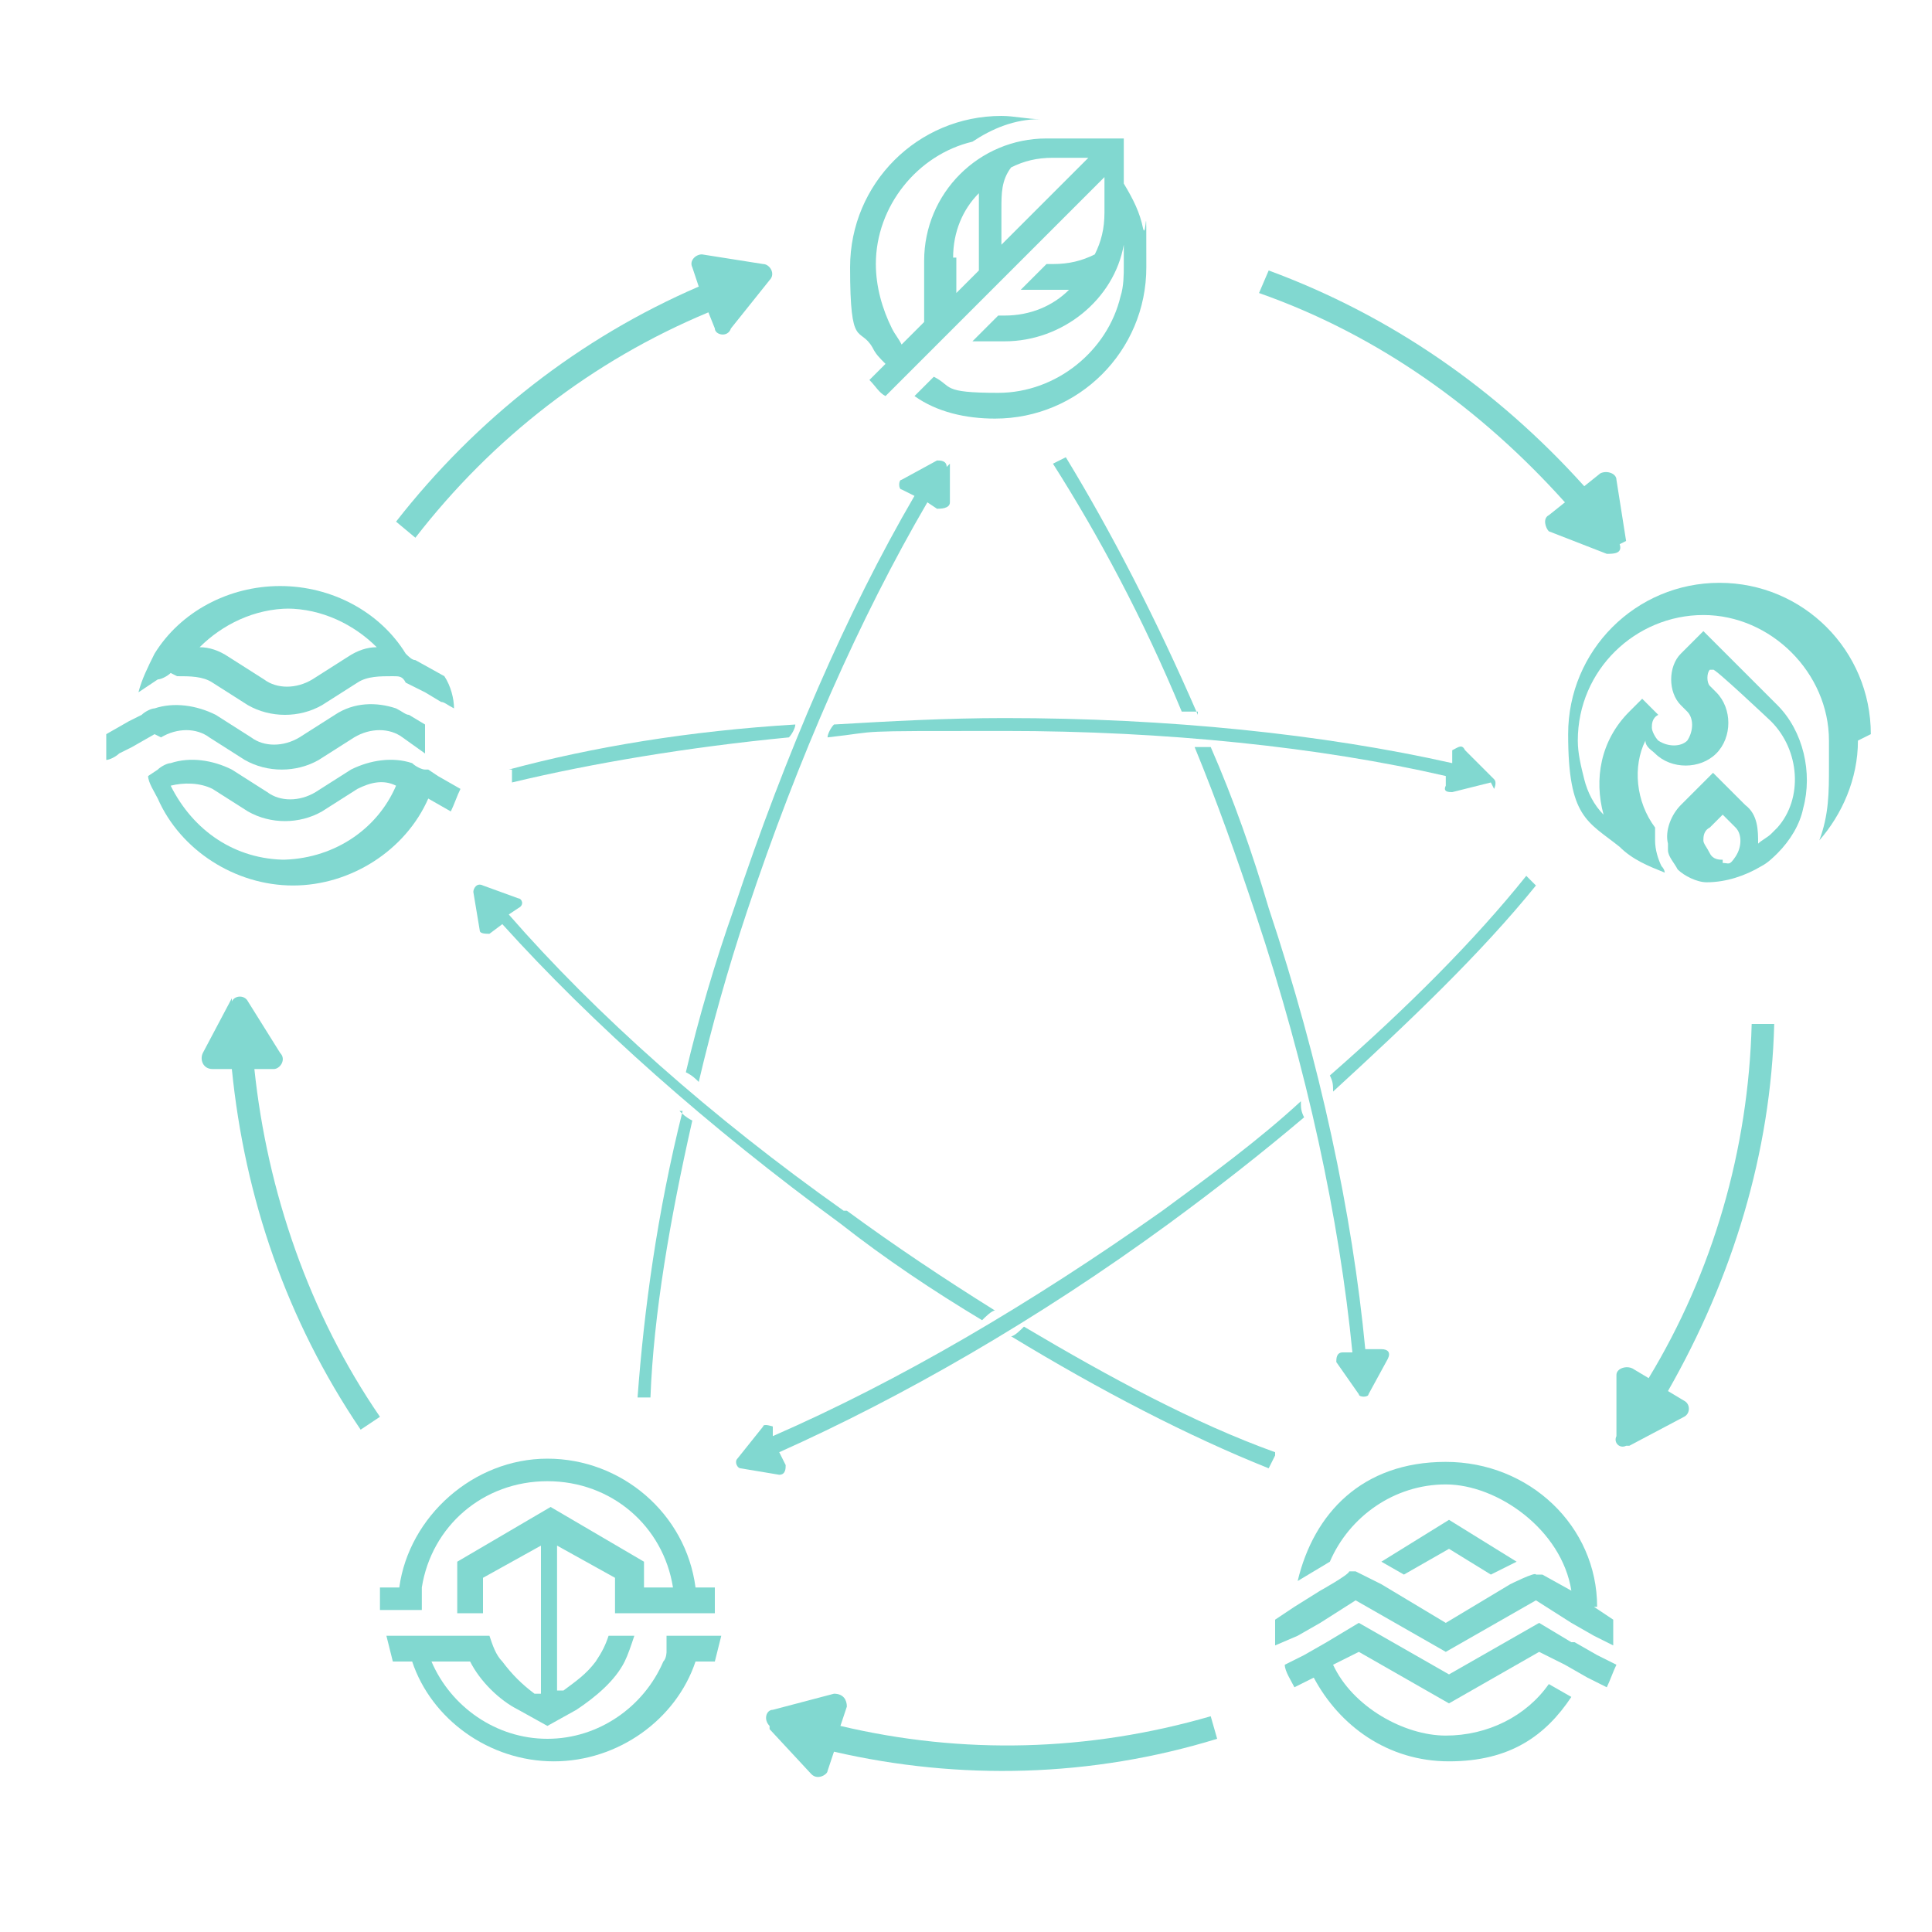 <svg xmlns="http://www.w3.org/2000/svg" viewBox="0 0 60 60"><defs><style>      .cls-1 {        fill: #81d8d0;      }    </style></defs><g><g id="_&#x5716;&#x5C64;_1" data-name="&#x5716;&#x5C64;_1"><g><path class="cls-1" d="M13.2,23.9c-.1,0-.3-.1-.4-.2-.6-.2-1.3-.1-1.9.2l-1.1.7c-.5.3-1.1.3-1.5,0l-1.1-.7c-.6-.3-1.3-.4-1.9-.2-.1,0-.3.1-.4.2l-.3.2c0,.2.2.5.3.7.7,1.6,2.4,2.7,4.2,2.7s3.5-1.1,4.2-2.7l.7.4c.1-.2.2-.5.3-.7l-.7-.4-.3-.2ZM8.9,26.7c-1.6,0-2.9-.9-3.6-2.3.4-.1.9-.1,1.3.1l1.1.7c.7.4,1.6.4,2.3,0l1.1-.7c.4-.2.8-.3,1.2-.1-.6,1.4-2,2.3-3.6,2.3Z"></path><path class="cls-1" d="M5.5,21c.4,0,.8,0,1.1.2l1.1.7c.7.4,1.6.4,2.3,0l1.1-.7c.3-.2.7-.2,1.1-.2.2,0,.3,0,.4.2l.6.3.5.3c.1,0,.2.1.4.2,0-.3-.1-.7-.3-1l-.9-.5c-.1,0-.2-.1-.3-.2-.8-1.3-2.3-2.1-3.9-2.1s-3.1.8-3.9,2.1c-.2.4-.4.8-.5,1.2l.6-.4c.1,0,.3-.1.4-.2ZM8.9,18.9c1.1,0,2.1.5,2.8,1.2-.3,0-.6.1-.9.3l-1.1.7c-.5.3-1.1.3-1.5,0l-1.1-.7c-.3-.2-.6-.3-.9-.3.7-.7,1.7-1.2,2.8-1.2Z"></path><path class="cls-1" d="M5,22.9h0c.5-.3,1.1-.3,1.5,0l1.1.7c.7.4,1.6.4,2.3,0l1.1-.7c.5-.3,1.1-.3,1.5,0h0c0,0,.7.5.7.5,0-.2,0-.3,0-.5s0-.3,0-.4l-.5-.3c-.1,0-.2-.1-.4-.2-.6-.2-1.3-.2-1.9.2l-1.1.7c-.5.3-1.1.3-1.5,0l-1.1-.7c-.6-.3-1.3-.4-1.9-.2-.1,0-.3.1-.4.2l-.4.2h0s-.7.4-.7.4c0,0,0,0,0,0,0,.3,0,.5,0,.8.1,0,.3-.1.4-.2l.4-.2.7-.4h0Z"></path></g><g><path class="cls-1" d="M48.8,51l-1-.6-2.8,1.6-2.8-1.6-1,.6-.7.4-.6.3h0c0,.2.2.5.3.7l.6-.3c.8,1.5,2.3,2.6,4.2,2.6s3-.8,3.8-2l-.7-.4c-.7,1-1.9,1.6-3.2,1.6s-2.9-.9-3.5-2.2l.8-.4,2.8,1.6,2.8-1.6.8.4.7.4.6.3c.1-.2.2-.5.3-.7h0s-.6-.3-.6-.3l-.7-.4Z"></path><path class="cls-1" d="M49.6,49.9c0-2.5-2.1-4.5-4.7-4.5s-4.1,1.6-4.6,3.7l1-.6c.6-1.4,2-2.4,3.6-2.4s3.6,1.4,3.9,3.3l-.9-.5h-.2c0-.1-.8.3-.8.3l-2,1.2-2-1.2-.8-.4h-.2c0,.1-.9.6-.9.6l-.8.5-.6.4v.8c0,0,.7-.3.7-.3l.7-.4,1.1-.7,2.8,1.6,2.8-1.6,1.1.7.7.4.6.3c0-.3,0-.5,0-.8l-.6-.4Z"></path><polygon class="cls-1" points="45 48.1 46.3 48.9 47.1 48.5 45 47.2 42.9 48.5 43.6 48.9 45 48.1"></polygon></g><path class="cls-1" d="M58.1,22.8c0-2.6-2.1-4.7-4.7-4.7s-4.7,2.1-4.7,4.7.6,2.7,1.6,3.5c.4.4.9.6,1.4.8,0,0,0-.1-.1-.2-.1-.2-.2-.5-.2-.8,0-.1,0-.3,0-.4-.6-.8-.7-1.9-.3-2.7,0,.2.2.3.3.4.5.5,1.4.5,1.9,0,.5-.5.5-1.4,0-1.9l-.2-.2c-.1-.1-.1-.4,0-.5h.1c0-.1,1.8,1.6,1.8,1.6.9.9,1,2.4.2,3.3,0,0-.1.1-.2.2-.1.1-.3.2-.4.3,0-.4,0-.9-.4-1.2l-1-1-1,1c-.3.3-.5.8-.4,1.2,0,0,0,.1,0,.2,0,.2.2.4.3.6.2.2.6.4.9.4,0,0,0,0,0,0s0,0,0,0c.6,0,1.2-.2,1.7-.5.2-.1.4-.3.5-.4.4-.4.7-.9.8-1.4.3-1.1,0-2.4-.8-3.2l-2.3-2.3-.7.7c-.4.4-.4,1.2,0,1.6l.2.2c.2.2.2.6,0,.9-.2.2-.6.2-.9,0-.1-.1-.2-.3-.2-.4s0-.3.2-.4l-.5-.5-.4.4c-.9.9-1.1,2.1-.8,3.2-.3-.3-.5-.7-.6-1.1-.1-.4-.2-.8-.2-1.2,0-2.2,1.8-3.9,3.9-3.9s3.9,1.8,3.9,3.9,0,.6,0,.8c0,.8,0,1.5-.3,2.3.7-.8,1.2-1.9,1.2-3.1ZM53.5,26.7s0,0,0,0,0,0,0,0c-.1,0-.3,0-.4-.2s-.2-.3-.2-.4,0-.3.2-.4l.4-.4.4.4c.2.2.2.6,0,.9s-.2.2-.4.2Z"></path><path class="cls-1" d="M34.3,5.5v1.1c0,.5-.1.9-.3,1.3-.4.2-.8.3-1.3.3h-.2l-.8.8h1c.2,0,.4,0,.5,0-.5.5-1.2.8-2,.8h-.2l-.8.8h1c1.8,0,3.4-1.3,3.7-3,0,.2,0,.5,0,.7s0,.6-.1.9c-.4,1.7-2,3-3.8,3s-1.4-.2-2-.5l-.6.6c.7.5,1.6.7,2.5.7,2.6,0,4.7-2.1,4.7-4.7s0-.8-.1-1.2c-.1-.5-.3-.9-.6-1.4v-1.4h-2.4c-2.1,0-3.8,1.7-3.8,3.8v1.9l-.7.7c-.1-.2-.2-.3-.3-.5-.3-.6-.5-1.3-.5-2,0-1.8,1.3-3.4,3-3.8.6-.4,1.3-.7,2.1-.7-.4,0-.8-.1-1.2-.1-2.6,0-4.7,2.1-4.7,4.7s.3,1.8.7,2.5c.1.2.2.3.4.5l-.5.5c.2.2.3.4.5.5l6.7-6.7ZM31.4,5.2c.4-.2.8-.3,1.3-.3h1.1l-2.7,2.7v-1.1c0-.5,0-.9.3-1.3ZM29.6,8c0-.8.3-1.5.8-2,0,.2,0,.4,0,.5v1.9l-.7.7v-1.1Z"></path><path class="cls-1" d="M20.7,50.8c0,0,0,.1,0,.2,0,0,0,.2,0,.3,0,0,0,.2-.1.3-.6,1.4-2,2.4-3.6,2.4s-3-1-3.6-2.4h1.2c.3.6.9,1.2,1.5,1.5l.9.5.9-.5c.6-.4,1.2-.9,1.5-1.5.1-.2.2-.5.3-.8h-.8c-.1.3-.2.5-.4.8-.3.4-.6.6-1,.9h-.2c0,.1,0-4.5,0-4.5l1.8,1v.6s0,0,0,.1c0,.1,0,.3,0,.4h3.1v-.8h-.6c-.3-2.3-2.3-4-4.6-4s-4.3,1.8-4.6,4h-.6s0,0,0,0c0,.2,0,.4,0,.6s0,0,0,.1c0,0,0,0,0,0h1.3s0,0,0-.1c0-.2,0-.4,0-.6.3-1.9,1.9-3.3,3.9-3.3s3.6,1.4,3.9,3.3h-.9v-.8l-2.9-1.7-2.9,1.7v1.1c0,.2,0,.3,0,.5h.8c0-.2,0-.3,0-.5v-.6l1.8-1v4.6h-.2c-.4-.3-.7-.6-1-1-.2-.2-.3-.5-.4-.8h-3.2l.2.8h.6c.6,1.8,2.4,3.1,4.4,3.1s3.8-1.3,4.4-3.1h.6l.2-.8h-1.4Z"></path><g><path class="cls-1" d="M23.7,8.2l-1.9-.3c-.2,0-.4.2-.3.4l.2.6c-3.7,1.6-6.9,4.1-9.4,7.3l.6.5c2.4-3.1,5.5-5.5,9.1-7l.2.5c0,.2.4.3.5,0l1.2-1.5c.2-.2,0-.5-.2-.5Z"></path><path class="cls-1" d="M7.2,31l-.9,1.7c-.1.2,0,.5.3.5h.6c.4,4,1.7,7.8,4,11.2l.6-.4c-2.2-3.2-3.5-7-3.9-10.8h.6c.2,0,.4-.3.2-.5l-1-1.6c-.1-.2-.4-.2-.5,0Z"></path><path class="cls-1" d="M23.9,53.7l1.3,1.4c.2.2.5,0,.5-.1l.2-.6c3.9.9,8,.8,11.9-.4l-.2-.7c-3.8,1.1-7.7,1.2-11.5.3l.2-.6c0-.2-.1-.4-.4-.4l-1.9.5c-.2,0-.3.3-.1.5Z"></path><path class="cls-1" d="M50.6,44.9l1.7-.9c.2-.1.2-.4,0-.5l-.5-.3c2-3.5,3.2-7.4,3.3-11.4h-.7c-.1,3.9-1.2,7.7-3.2,11l-.5-.3c-.2-.1-.5,0-.5.2v1.9c-.1.2.1.4.3.3Z"></path><path class="cls-1" d="M50.5,16.8l-.3-1.9c0-.2-.3-.3-.5-.2l-.5.4c-2.7-3-6-5.3-9.8-6.7l-.3.7c3.7,1.3,6.9,3.6,9.5,6.5l-.5.4c-.2.1-.1.4,0,.5l1.8.7c.2,0,.5,0,.4-.3Z"></path></g><g><path class="cls-1" d="M15.8,23.9c2.6-.7,5.6-1.2,8.9-1.4,0,.1-.1.3-.2.4-3.1.3-6.1.8-8.6,1.4v-.4Z"></path><path class="cls-1" d="M46.3,24.3l-1.2.3c-.1,0-.3,0-.2-.2v-.3c-3.9-.9-8.7-1.4-13.7-1.4s-3.7,0-5.5.2c0-.1.1-.3.2-.4,1.7-.1,3.5-.2,5.3-.2,5.1,0,9.9.5,13.9,1.4v-.4c.2-.1.3-.2.4,0l.9.9c.1.1,0,.3,0,.3Z"></path><path class="cls-1" d="M21.1,34.5c.1.1.2.2.4.3-.7,3.1-1.2,6-1.3,8.6h-.4c.2-2.7.6-5.7,1.4-8.9Z"></path><path class="cls-1" d="M29.5,14.4v1.2c0,.2-.3.2-.4.2l-.3-.2c-2.1,3.6-4,7.9-5.6,12.7-.6,1.8-1.1,3.6-1.5,5.3-.1-.1-.2-.2-.4-.3.4-1.7.9-3.4,1.5-5.1,1.6-4.8,3.5-9.2,5.6-12.8l-.4-.2c-.1,0-.1-.3,0-.3l1.1-.6c.1,0,.3,0,.3.2Z"></path><path class="cls-1" d="M26.3,37.6c1.5,1.1,3,2.1,4.6,3.1-.1,0-.3.2-.4.3-1.5-.9-3-1.9-4.4-3-4.1-3-7.7-6.2-10.5-9.3l-.4.3c-.1,0-.3,0-.3-.1l-.2-1.2c0-.1.1-.3.3-.2l1.1.4c.1,0,.2.2,0,.3l-.3.2c2.7,3.1,6.3,6.3,10.4,9.2Z"></path><path class="cls-1" d="M39.6,45.2l-.2.4c-2.5-1-5.2-2.4-8-4.1.1,0,.3-.2.4-.3,2.7,1.6,5.3,3,7.8,3.9Z"></path><path class="cls-1" d="M40.4,34.2c0,.2,0,.3.1.5-1.3,1.1-2.7,2.2-4.2,3.3-4.1,3-8.3,5.4-12.1,7.1l.2.4c0,.1,0,.3-.2.3l-1.2-.2c-.1,0-.2-.2-.1-.3l.8-1c0-.1.3,0,.3,0v.3c3.9-1.7,8-4.1,12.1-7,1.5-1.1,3-2.2,4.3-3.4Z"></path><path class="cls-1" d="M47.7,27.5c-1.7,2.1-3.9,4.2-6.3,6.4,0-.2,0-.3-.1-.5,2.4-2.1,4.5-4.2,6.1-6.2l.3.3Z"></path><path class="cls-1" d="M37.2,22.1c-.2,0-.3,0-.5,0-1.2-2.9-2.6-5.5-4-7.7l.4-.2c1.4,2.3,2.8,5,4.1,8Z"></path><path class="cls-1" d="M43.1,42.2l-.6,1.1c0,.1-.3.1-.3,0l-.7-1c0-.1,0-.3.2-.3h.3c-.4-4.1-1.4-8.8-3-13.6-.6-1.8-1.2-3.5-1.9-5.2.2,0,.3,0,.5,0,.7,1.6,1.3,3.3,1.8,5,1.6,4.8,2.6,9.5,3,13.7h.5c.2,0,.3.1.2.3Z"></path></g></g></g></svg>